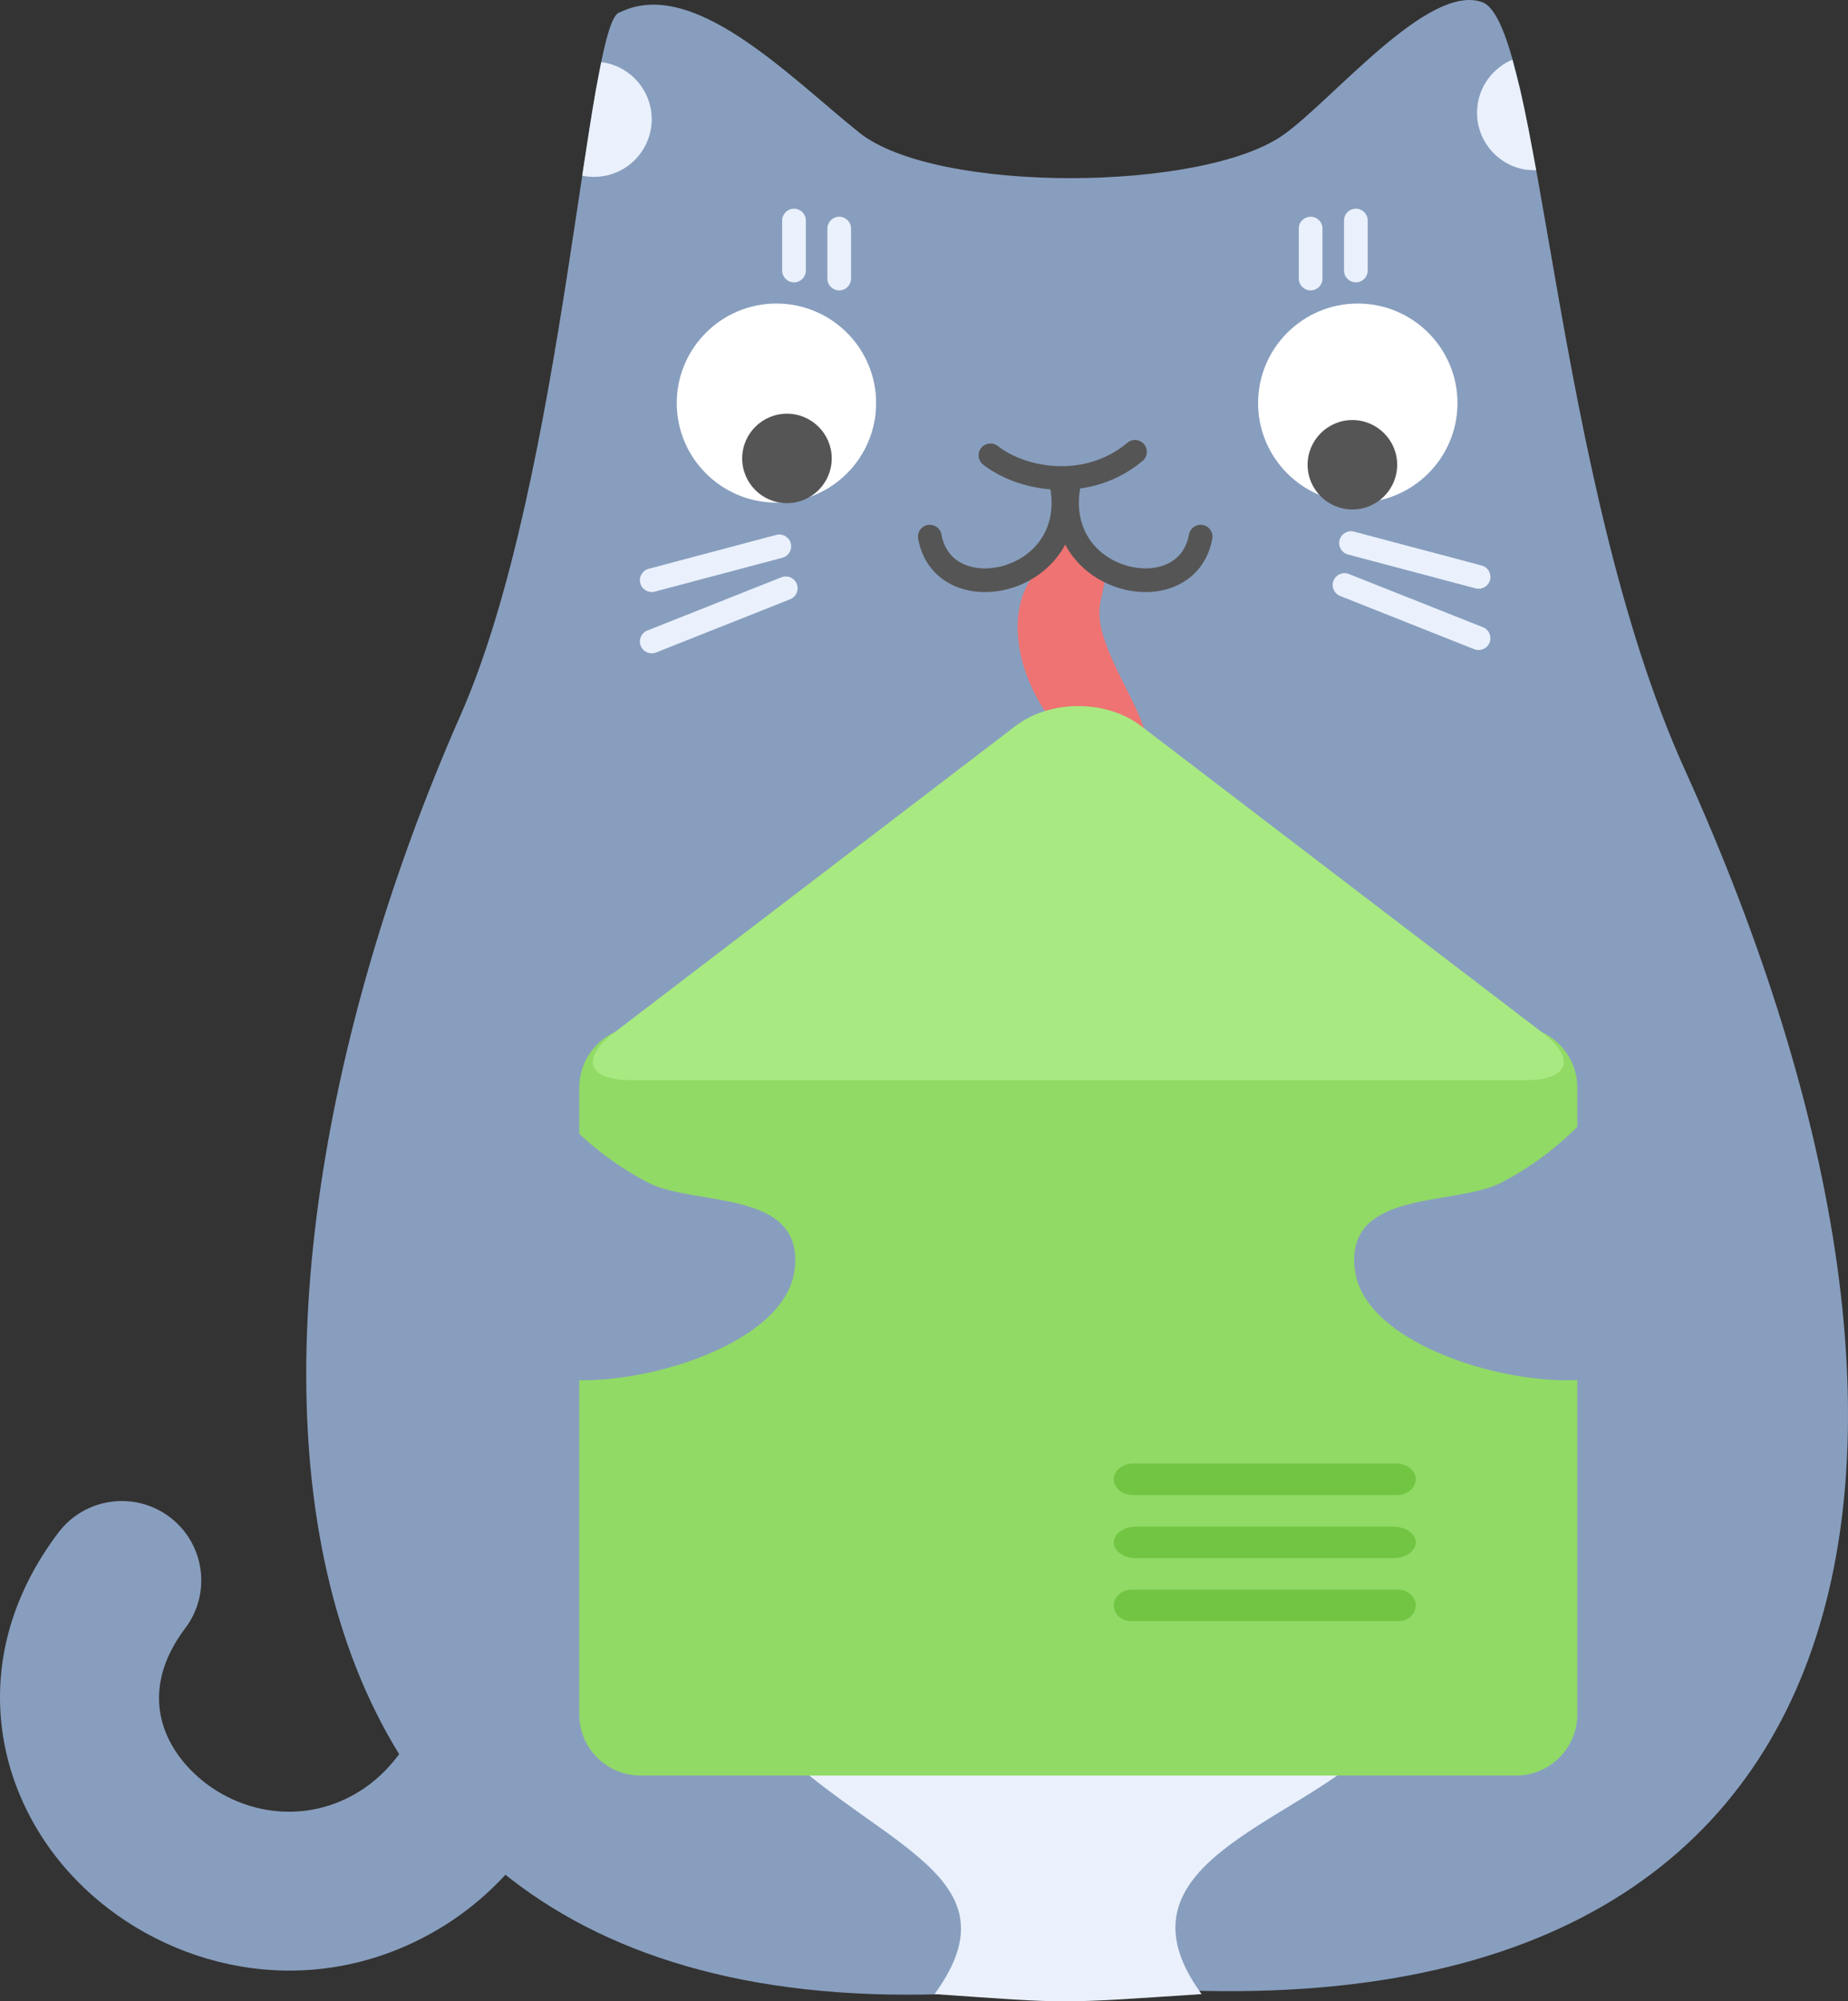 <svg width="109" height="118" viewBox="0 0 109 118" fill="none" xmlns="http://www.w3.org/2000/svg">
<rect x="0" y="0" width="109" height="118" fill="#333333" stroke="none"/>
<path fill-rule="evenodd" clip-rule="evenodd" d="M36.569 0.725C40.882 -1.391 46.511 4.473 50.675 7.814C55.174 11.424 70.93 11.334 75.705 7.946C78.636 5.865 84.244 -1.004 87.418 0.125C90.91 1.365 91.609 28.239 99.373 45.377C117.929 86.33 111.552 122.143 63.558 116.888C11.935 123.924 11.324 78.083 27.174 42.144C33.294 28.263 34.624 0.959 36.569 0.725Z" fill="#889EBE"/>
<path fill-rule="evenodd" clip-rule="evenodd" d="M34.343 10.349L34.354 10.273C34.635 8.418 34.893 6.749 35.14 5.344L35.46 3.672L35.605 3.682C37.165 3.944 38.381 5.274 38.438 6.914C38.502 8.787 37.03 10.363 35.153 10.427C34.919 10.436 34.688 10.419 34.466 10.382L34.343 10.349Z" fill="#EAF1FC"/>
<path fill-rule="evenodd" clip-rule="evenodd" d="M87.122 6.769C87.073 5.363 87.888 4.127 89.091 3.568L89.211 3.526L89.667 5.31C89.837 6.05 90.004 6.857 90.174 7.719L90.608 10.045L89.954 10.002C88.393 9.738 87.178 8.408 87.122 6.769Z" fill="#EAF1FC"/>
<path fill-rule="evenodd" clip-rule="evenodd" d="M45.796 17.897C49.041 17.897 51.676 20.528 51.676 23.767C51.676 27.005 49.041 29.636 45.796 29.636C42.551 29.636 39.917 27.005 39.917 23.767C39.917 20.528 42.551 17.897 45.796 17.897Z" fill="white"/>
<path fill-rule="evenodd" clip-rule="evenodd" d="M80.085 17.897C83.331 17.897 85.966 20.528 85.966 23.767C85.966 27.005 83.331 29.636 80.085 29.636C76.841 29.636 74.206 27.005 74.206 23.767C74.206 20.528 76.841 17.897 80.085 17.897Z" fill="white"/>
<path fill-rule="evenodd" clip-rule="evenodd" d="M46.416 24.392C47.875 24.392 49.058 25.575 49.058 27.03C49.058 28.485 47.875 29.667 46.416 29.667C44.959 29.667 43.776 28.485 43.776 27.03C43.776 25.575 44.959 24.392 46.416 24.392Z" fill="#555555"/>
<path fill-rule="evenodd" clip-rule="evenodd" d="M79.768 24.767C81.225 24.767 82.409 25.95 82.409 27.404C82.409 28.859 81.225 30.04 79.768 30.04C78.311 30.04 77.126 28.859 77.126 27.404C77.126 25.95 78.311 24.767 79.768 24.767Z" fill="#555555"/>
<path fill-rule="evenodd" clip-rule="evenodd" d="M55.12 117.574C60.49 110.231 50.796 108.71 44.51 101.672C37.07 93.346 34.209 54.769 57.358 48.091C57.662 47.951 58.013 47.821 58.396 47.701C59.45 47.09 61.189 46.883 62.997 46.952C64.804 46.883 66.543 47.09 67.598 47.701C67.982 47.821 68.332 47.951 68.637 48.091C91.826 55.202 94.229 91.592 80.322 103.575C75.463 107.761 65.504 110.231 70.875 117.574C62.257 118.143 63.233 118.142 55.12 117.574Z" fill="#EAF1FC"/>
<path fill-rule="evenodd" clip-rule="evenodd" d="M62.378 28.878C60.701 28.829 59.107 28.262 57.991 27.397C57.687 27.16 57.632 26.721 57.868 26.418C58.105 26.114 58.545 26.06 58.849 26.295C59.709 26.963 61.01 27.444 62.417 27.484C63.814 27.524 65.277 27.131 66.496 26.106C66.791 25.858 67.232 25.896 67.48 26.19C67.729 26.485 67.69 26.925 67.396 27.173C65.876 28.449 64.064 28.926 62.378 28.878Z" fill="#555555"/>
<path fill-rule="evenodd" clip-rule="evenodd" d="M61.118 33.711C57.39 38.145 64.076 47.945 67.585 43.443C67.398 41.996 65.47 39.25 64.961 37.079C64.64 35.714 65.072 35.145 65.195 33.991C64.289 33.321 63.511 33.04 62.805 32.026C62.287 32.707 61.517 33.24 61.118 33.711Z" fill="#EE7372"/>
<path fill-rule="evenodd" clip-rule="evenodd" d="M66.082 34.696C63.833 34.049 61.811 31.909 62.316 28.678C62.376 28.298 62.732 28.038 63.113 28.097C63.494 28.157 63.755 28.512 63.695 28.893C63.314 31.335 64.784 32.872 66.468 33.356C67.318 33.6 68.177 33.557 68.838 33.252C69.474 32.96 69.968 32.41 70.13 31.515C70.198 31.136 70.562 30.884 70.94 30.952C71.32 31.02 71.572 31.384 71.504 31.762C71.26 33.112 70.465 34.038 69.422 34.519C68.404 34.989 67.193 35.016 66.082 34.696Z" fill="#555555"/>
<path fill-rule="evenodd" clip-rule="evenodd" d="M56.236 34.52C55.193 34.039 54.399 33.114 54.156 31.763C54.087 31.384 54.339 31.022 54.719 30.953C55.099 30.885 55.462 31.137 55.53 31.516C55.691 32.411 56.185 32.961 56.822 33.254C57.482 33.558 58.34 33.602 59.19 33.358C60.867 32.874 62.345 31.343 61.963 28.894C61.904 28.513 62.164 28.158 62.545 28.098C62.926 28.039 63.283 28.299 63.342 28.68C63.849 31.916 61.818 34.052 59.578 34.697C58.465 35.017 57.254 34.99 56.236 34.52Z" fill="#555555"/>
<path fill-rule="evenodd" clip-rule="evenodd" d="M87.032 34.69L79.506 32.694C79.134 32.594 78.912 32.213 79.011 31.841C79.11 31.469 79.493 31.247 79.865 31.346L87.391 33.343C87.763 33.442 87.985 33.824 87.886 34.196C87.787 34.567 87.404 34.789 87.032 34.69Z" fill="#EAF1FC"/>
<path fill-rule="evenodd" clip-rule="evenodd" d="M86.953 38.278L79.047 35.14C78.688 34.998 78.513 34.592 78.656 34.235C78.797 33.877 79.204 33.702 79.562 33.845L87.469 36.983C87.827 37.124 88.002 37.53 87.859 37.887C87.718 38.245 87.311 38.42 86.953 38.278Z" fill="#EAF1FC"/>
<path fill-rule="evenodd" clip-rule="evenodd" d="M37.767 34.389C37.667 34.017 37.89 33.635 38.262 33.536L45.786 31.539C46.159 31.439 46.541 31.661 46.641 32.033C46.74 32.405 46.518 32.786 46.145 32.886L38.621 34.883C38.248 34.983 37.866 34.761 37.767 34.389Z" fill="#EAF1FC"/>
<path fill-rule="evenodd" clip-rule="evenodd" d="M37.793 38.081C37.65 37.724 37.825 37.317 38.184 37.176L46.089 34.038C46.447 33.896 46.854 34.07 46.995 34.428C47.138 34.785 46.963 35.192 46.605 35.333L38.699 38.471C38.342 38.613 37.934 38.439 37.793 38.081Z" fill="#EAF1FC"/>
<path fill-rule="evenodd" clip-rule="evenodd" d="M76.606 16.425V13.476C76.606 13.092 76.919 12.78 77.305 12.78C77.69 12.78 78.003 13.092 78.003 13.476V16.425C78.003 16.81 77.69 17.122 77.305 17.122C76.919 17.122 76.606 16.81 76.606 16.425Z" fill="#EAF1FC"/>
<path fill-rule="evenodd" clip-rule="evenodd" d="M79.274 15.949V13.001C79.274 12.617 79.587 12.304 79.973 12.304C80.358 12.304 80.67 12.617 80.67 13.001V15.949C80.67 16.334 80.358 16.646 79.973 16.646C79.587 16.646 79.274 16.334 79.274 15.949Z" fill="#EAF1FC"/>
<path fill-rule="evenodd" clip-rule="evenodd" d="M48.801 16.426V13.478C48.801 13.094 49.114 12.781 49.5 12.781C49.884 12.781 50.197 13.094 50.197 13.478V16.426C50.197 16.811 49.884 17.123 49.5 17.123C49.114 17.123 48.801 16.811 48.801 16.426Z" fill="#EAF1FC"/>
<path fill-rule="evenodd" clip-rule="evenodd" d="M46.134 15.95V13.002C46.134 12.618 46.447 12.305 46.833 12.305C47.218 12.305 47.531 12.618 47.531 13.002V15.95C47.531 16.335 47.218 16.648 46.833 16.648C46.447 16.648 46.134 16.335 46.134 15.95Z" fill="#EAF1FC"/>
<path fill-rule="evenodd" clip-rule="evenodd" d="M4.476 110.829C-0.45 105.736 -2.028 97.608 3.443 90.364C5.001 88.302 7.942 87.891 10.007 89.446C12.073 91.001 12.485 93.937 10.927 95.999C8.478 99.242 9.209 102.249 11.22 104.329C13.47 106.657 17.136 107.623 20.409 106.056C25.428 103.65 26.811 96.652 24.736 91.442C23.78 89.043 24.954 86.319 27.358 85.365C29.762 84.411 32.49 85.583 33.446 87.984C35.295 92.626 35.541 97.943 34.151 102.716C32.751 107.529 29.595 112.034 24.464 114.494C17.11 118.015 9.179 115.692 4.476 110.829Z" fill="#889EBE"/>
<path fill-rule="evenodd" clip-rule="evenodd" d="M34.166 64.132V101.077C34.166 103.071 35.787 104.69 37.784 104.69H89.415C91.412 104.69 93.033 103.071 93.033 101.077V64.132C93.033 62.138 91.412 60.519 89.415 60.519H37.784C35.787 60.519 34.166 62.138 34.166 64.132Z" fill="#91DA66"/>
<path fill-rule="evenodd" clip-rule="evenodd" d="M90.95 60.865L67.296 42.8C65.258 41.242 61.945 41.241 59.906 42.798L36.251 60.865C34.212 62.422 34.64 63.686 37.208 63.686L89.993 63.687C92.56 63.687 92.99 62.422 90.95 60.865Z" fill="#A8E982"/>
<path fill-rule="evenodd" clip-rule="evenodd" d="M30.868 62.795C32.671 65.704 35.133 68.128 38.23 69.731C40.981 71.153 47.52 70.07 46.859 74.925C46.192 79.807 35.611 82.406 31.632 81.005C25.821 78.958 24.931 59.67 30.808 62.699C30.827 62.733 30.847 62.765 30.868 62.795Z" fill="#889EBE"/>
<path fill-rule="evenodd" clip-rule="evenodd" d="M95.912 62.795C94.108 65.704 91.646 68.128 88.549 69.731C85.797 71.153 79.259 70.07 79.921 74.925C80.586 79.807 91.169 82.406 95.147 81.005C100.959 78.958 101.849 59.67 95.97 62.699C95.951 62.733 95.932 62.765 95.912 62.795Z" fill="#889EBE"/>
<path fill-rule="evenodd" clip-rule="evenodd" d="M65.696 87.224V87.225C65.696 87.738 66.206 88.154 66.833 88.154H82.37C82.996 88.154 83.507 87.738 83.507 87.225V87.224C83.507 86.711 82.996 86.294 82.37 86.294H66.833C66.206 86.294 65.696 86.711 65.696 87.224Z" fill="#72C542"/>
<path fill-rule="evenodd" clip-rule="evenodd" d="M65.696 90.942V90.943C65.696 91.456 66.29 91.872 67.022 91.872H82.181C82.912 91.872 83.507 91.456 83.507 90.943V90.942C83.507 90.429 82.912 90.012 82.181 90.012H67.022C66.29 90.012 65.696 90.429 65.696 90.942Z" fill="#72C542"/>
<path fill-rule="evenodd" clip-rule="evenodd" d="M65.696 94.659V94.661C65.696 95.174 66.164 95.59 66.738 95.59H82.464C83.038 95.59 83.507 95.174 83.507 94.661V94.659C83.507 94.146 83.038 93.73 82.464 93.73H66.738C66.164 93.73 65.696 94.146 65.696 94.659Z" fill="#72C542"/>
</svg>
